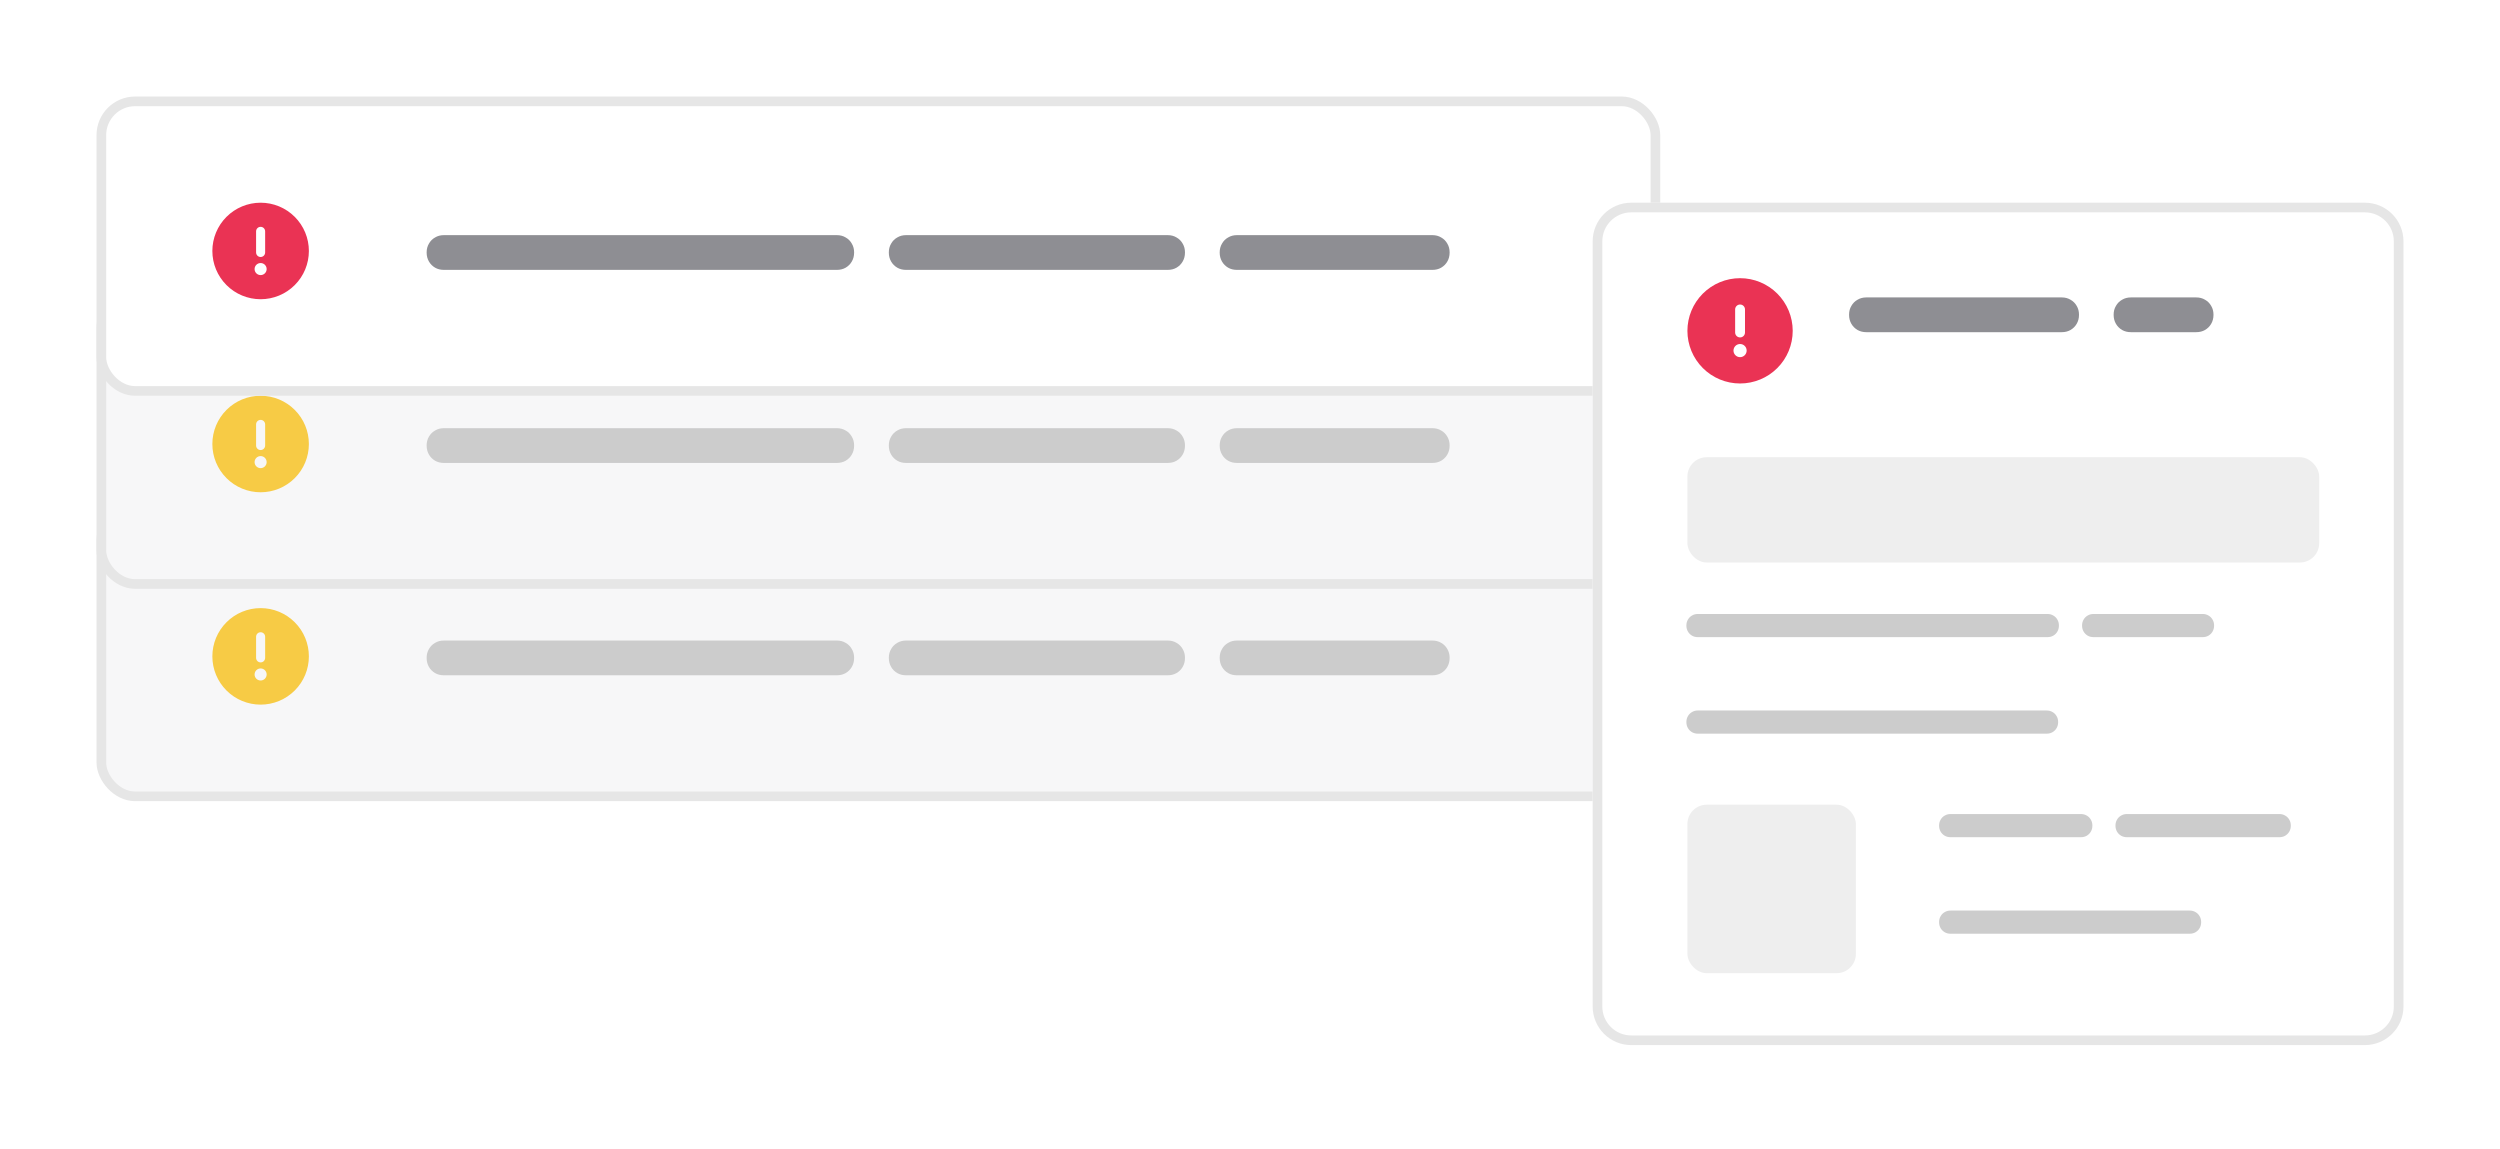 <svg width="259" height="119" viewBox="0 0 259 119" fill="none" xmlns="http://www.w3.org/2000/svg">
<rect x="10.5" y="52.5" width="161" height="30" rx="3.5" fill="#F7F7F8" stroke="#E6E6E6"/>
<g clip-path="url(#clip0_15168_4216)">
<path d="M27 73C28.326 73 29.598 72.473 30.535 71.535C31.473 70.598 32 69.326 32 68C32 66.674 31.473 65.402 30.535 64.465C29.598 63.527 28.326 63 27 63C25.674 63 24.402 63.527 23.465 64.465C22.527 65.402 22 66.674 22 68C22 69.326 22.527 70.598 23.465 71.535C24.402 72.473 25.674 73 27 73ZM27 65.5C27.26 65.5 27.469 65.709 27.469 65.969V68.156C27.469 68.416 27.26 68.625 27 68.625C26.74 68.625 26.531 68.416 26.531 68.156V65.969C26.531 65.709 26.74 65.5 27 65.5ZM26.375 69.875C26.375 69.709 26.441 69.55 26.558 69.433C26.675 69.316 26.834 69.25 27 69.25C27.166 69.25 27.325 69.316 27.442 69.433C27.559 69.55 27.625 69.709 27.625 69.875C27.625 70.041 27.559 70.2 27.442 70.317C27.325 70.434 27.166 70.5 27 70.5C26.834 70.5 26.675 70.434 26.558 70.317C26.441 70.2 26.375 70.041 26.375 69.875Z" fill="#F7CB45"/>
</g>
<path d="M44.2 68.148C44.2 67.804 44.28 67.5 44.44 67.236C44.592 66.964 44.804 66.752 45.076 66.6C45.34 66.44 45.644 66.36 45.988 66.36H52.756C53.1 66.36 53.404 66.44 53.668 66.6C53.94 66.752 54.152 66.964 54.304 67.236C54.464 67.5 54.544 67.804 54.544 68.148V68.172C54.544 68.516 54.464 68.824 54.304 69.096C54.152 69.36 53.94 69.572 53.668 69.732C53.404 69.884 53.1 69.96 52.756 69.96H45.988C45.644 69.96 45.34 69.884 45.076 69.732C44.804 69.572 44.592 69.36 44.44 69.096C44.28 68.824 44.2 68.516 44.2 68.172V68.148ZM50.938 68.148C50.938 67.804 51.018 67.5 51.178 67.236C51.33 66.964 51.542 66.752 51.814 66.6C52.078 66.44 52.382 66.36 52.726 66.36H59.494C59.838 66.36 60.142 66.44 60.406 66.6C60.678 66.752 60.89 66.964 61.042 67.236C61.202 67.5 61.282 67.804 61.282 68.148V68.172C61.282 68.516 61.202 68.824 61.042 69.096C60.89 69.36 60.678 69.572 60.406 69.732C60.142 69.884 59.838 69.96 59.494 69.96H52.726C52.382 69.96 52.078 69.884 51.814 69.732C51.542 69.572 51.33 69.36 51.178 69.096C51.018 68.824 50.938 68.516 50.938 68.172V68.148ZM57.677 68.148C57.677 67.804 57.757 67.5 57.917 67.236C58.069 66.964 58.281 66.752 58.553 66.6C58.817 66.44 59.121 66.36 59.465 66.36H66.233C66.577 66.36 66.881 66.44 67.145 66.6C67.417 66.752 67.629 66.964 67.781 67.236C67.941 67.5 68.021 67.804 68.021 68.148V68.172C68.021 68.516 67.941 68.824 67.781 69.096C67.629 69.36 67.417 69.572 67.145 69.732C66.881 69.884 66.577 69.96 66.233 69.96H59.465C59.121 69.96 58.817 69.884 58.553 69.732C58.281 69.572 58.069 69.36 57.917 69.096C57.757 68.824 57.677 68.516 57.677 68.172V68.148ZM64.415 68.148C64.415 67.804 64.495 67.5 64.655 67.236C64.807 66.964 65.019 66.752 65.291 66.6C65.555 66.44 65.859 66.36 66.203 66.36H69.659C70.003 66.36 70.307 66.44 70.571 66.6C70.843 66.752 71.055 66.964 71.207 67.236C71.367 67.5 71.447 67.804 71.447 68.148V68.172C71.447 68.516 71.367 68.824 71.207 69.096C71.055 69.36 70.843 69.572 70.571 69.732C70.307 69.884 70.003 69.96 69.659 69.96H66.203C65.859 69.96 65.555 69.884 65.291 69.732C65.019 69.572 64.807 69.36 64.655 69.096C64.495 68.824 64.415 68.516 64.415 68.172V68.148ZM67.848 68.148C67.848 67.804 67.928 67.5 68.088 67.236C68.24 66.964 68.452 66.752 68.724 66.6C68.988 66.44 69.292 66.36 69.636 66.36H73.092C73.436 66.36 73.74 66.44 74.004 66.6C74.276 66.752 74.488 66.964 74.64 67.236C74.8 67.5 74.88 67.804 74.88 68.148V68.172C74.88 68.516 74.8 68.824 74.64 69.096C74.488 69.36 74.276 69.572 74.004 69.732C73.74 69.884 73.436 69.96 73.092 69.96H69.636C69.292 69.96 68.988 69.884 68.724 69.732C68.452 69.572 68.24 69.36 68.088 69.096C67.928 68.824 67.848 68.516 67.848 68.172V68.148ZM71.282 68.148C71.282 67.804 71.362 67.5 71.522 67.236C71.674 66.964 71.886 66.752 72.158 66.6C72.422 66.44 72.726 66.36 73.07 66.36H76.526C76.87 66.36 77.174 66.44 77.438 66.6C77.71 66.752 77.922 66.964 78.074 67.236C78.234 67.5 78.314 67.804 78.314 68.148V68.172C78.314 68.516 78.234 68.824 78.074 69.096C77.922 69.36 77.71 69.572 77.438 69.732C77.174 69.884 76.87 69.96 76.526 69.96H73.07C72.726 69.96 72.422 69.884 72.158 69.732C71.886 69.572 71.674 69.36 71.522 69.096C71.362 68.824 71.282 68.516 71.282 68.172V68.148ZM74.716 68.148C74.716 67.804 74.796 67.5 74.956 67.236C75.108 66.964 75.32 66.752 75.592 66.6C75.856 66.44 76.16 66.36 76.504 66.36H83.272C83.616 66.36 83.92 66.44 84.184 66.6C84.456 66.752 84.668 66.964 84.82 67.236C84.98 67.5 85.06 67.804 85.06 68.148V68.172C85.06 68.516 84.98 68.824 84.82 69.096C84.668 69.36 84.456 69.572 84.184 69.732C83.92 69.884 83.616 69.96 83.272 69.96H76.504C76.16 69.96 75.856 69.884 75.592 69.732C75.32 69.572 75.108 69.36 74.956 69.096C74.796 68.824 74.716 68.516 74.716 68.172V68.148ZM81.454 68.148C81.454 67.804 81.534 67.5 81.694 67.236C81.846 66.964 82.058 66.752 82.33 66.6C82.594 66.44 82.898 66.36 83.242 66.36H86.698C87.042 66.36 87.346 66.44 87.61 66.6C87.882 66.752 88.094 66.964 88.246 67.236C88.406 67.5 88.486 67.804 88.486 68.148V68.172C88.486 68.516 88.406 68.824 88.246 69.096C88.094 69.36 87.882 69.572 87.61 69.732C87.346 69.884 87.042 69.96 86.698 69.96H83.242C82.898 69.96 82.594 69.884 82.33 69.732C82.058 69.572 81.846 69.36 81.694 69.096C81.534 68.824 81.454 68.516 81.454 68.172V68.148ZM92.083 68.148C92.083 67.804 92.163 67.5 92.323 67.236C92.475 66.964 92.687 66.752 92.959 66.6C93.223 66.44 93.527 66.36 93.871 66.36H100.639C100.983 66.36 101.287 66.44 101.551 66.6C101.823 66.752 102.035 66.964 102.187 67.236C102.347 67.5 102.427 67.804 102.427 68.148V68.172C102.427 68.516 102.347 68.824 102.187 69.096C102.035 69.36 101.823 69.572 101.551 69.732C101.287 69.884 100.983 69.96 100.639 69.96H93.871C93.527 69.96 93.223 69.884 92.959 69.732C92.687 69.572 92.475 69.36 92.323 69.096C92.163 68.824 92.083 68.516 92.083 68.172V68.148ZM98.821 68.148C98.821 67.804 98.901 67.5 99.061 67.236C99.213 66.964 99.425 66.752 99.697 66.6C99.961 66.44 100.265 66.36 100.609 66.36H107.377C107.721 66.36 108.025 66.44 108.289 66.6C108.561 66.752 108.773 66.964 108.925 67.236C109.085 67.5 109.165 67.804 109.165 68.148V68.172C109.165 68.516 109.085 68.824 108.925 69.096C108.773 69.36 108.561 69.572 108.289 69.732C108.025 69.884 107.721 69.96 107.377 69.96H100.609C100.265 69.96 99.961 69.884 99.697 69.732C99.425 69.572 99.213 69.36 99.061 69.096C98.901 68.824 98.821 68.516 98.821 68.172V68.148ZM105.559 68.148C105.559 67.804 105.639 67.5 105.799 67.236C105.951 66.964 106.163 66.752 106.435 66.6C106.699 66.44 107.003 66.36 107.347 66.36H114.115C114.459 66.36 114.763 66.44 115.027 66.6C115.299 66.752 115.511 66.964 115.663 67.236C115.823 67.5 115.903 67.804 115.903 68.148V68.172C115.903 68.516 115.823 68.824 115.663 69.096C115.511 69.36 115.299 69.572 115.027 69.732C114.763 69.884 114.459 69.96 114.115 69.96H107.347C107.003 69.96 106.699 69.884 106.435 69.732C106.163 69.572 105.951 69.36 105.799 69.096C105.639 68.824 105.559 68.516 105.559 68.172V68.148ZM112.298 68.148C112.298 67.804 112.378 67.5 112.538 67.236C112.69 66.964 112.902 66.752 113.174 66.6C113.438 66.44 113.742 66.36 114.086 66.36H117.542C117.886 66.36 118.19 66.44 118.454 66.6C118.726 66.752 118.938 66.964 119.09 67.236C119.25 67.5 119.33 67.804 119.33 68.148V68.172C119.33 68.516 119.25 68.824 119.09 69.096C118.938 69.36 118.726 69.572 118.454 69.732C118.19 69.884 117.886 69.96 117.542 69.96H114.086C113.742 69.96 113.438 69.884 113.174 69.732C112.902 69.572 112.69 69.36 112.538 69.096C112.378 68.824 112.298 68.516 112.298 68.172V68.148ZM115.731 68.148C115.731 67.804 115.811 67.5 115.971 67.236C116.123 66.964 116.335 66.752 116.607 66.6C116.871 66.44 117.175 66.36 117.519 66.36H120.975C121.319 66.36 121.623 66.44 121.887 66.6C122.159 66.752 122.371 66.964 122.523 67.236C122.683 67.5 122.763 67.804 122.763 68.148V68.172C122.763 68.516 122.683 68.824 122.523 69.096C122.371 69.36 122.159 69.572 121.887 69.732C121.623 69.884 121.319 69.96 120.975 69.96H117.519C117.175 69.96 116.871 69.884 116.607 69.732C116.335 69.572 116.123 69.36 115.971 69.096C115.811 68.824 115.731 68.516 115.731 68.172V68.148ZM126.36 68.148C126.36 67.804 126.44 67.5 126.6 67.236C126.752 66.964 126.964 66.752 127.236 66.6C127.5 66.44 127.804 66.36 128.148 66.36H134.916C135.26 66.36 135.564 66.44 135.828 66.6C136.1 66.752 136.312 66.964 136.464 67.236C136.624 67.5 136.704 67.804 136.704 68.148V68.172C136.704 68.516 136.624 68.824 136.464 69.096C136.312 69.36 136.1 69.572 135.828 69.732C135.564 69.884 135.26 69.96 134.916 69.96H128.148C127.804 69.96 127.5 69.884 127.236 69.732C126.964 69.572 126.752 69.36 126.6 69.096C126.44 68.824 126.36 68.516 126.36 68.172V68.148ZM133.098 68.148C133.098 67.804 133.178 67.5 133.338 67.236C133.49 66.964 133.702 66.752 133.974 66.6C134.238 66.44 134.542 66.36 134.886 66.36H141.654C141.998 66.36 142.302 66.44 142.566 66.6C142.838 66.752 143.05 66.964 143.202 67.236C143.362 67.5 143.442 67.804 143.442 68.148V68.172C143.442 68.516 143.362 68.824 143.202 69.096C143.05 69.36 142.838 69.572 142.566 69.732C142.302 69.884 141.998 69.96 141.654 69.96H134.886C134.542 69.96 134.238 69.884 133.974 69.732C133.702 69.572 133.49 69.36 133.338 69.096C133.178 68.824 133.098 68.516 133.098 68.172V68.148ZM139.837 68.148C139.837 67.804 139.917 67.5 140.077 67.236C140.229 66.964 140.441 66.752 140.713 66.6C140.977 66.44 141.281 66.36 141.625 66.36H148.393C148.737 66.36 149.041 66.44 149.305 66.6C149.577 66.752 149.789 66.964 149.941 67.236C150.101 67.5 150.181 67.804 150.181 68.148V68.172C150.181 68.516 150.101 68.824 149.941 69.096C149.789 69.36 149.577 69.572 149.305 69.732C149.041 69.884 148.737 69.96 148.393 69.96H141.625C141.281 69.96 140.977 69.884 140.713 69.732C140.441 69.572 140.229 69.36 140.077 69.096C139.917 68.824 139.837 68.516 139.837 68.172V68.148Z" fill="#CCCCCC"/>
<rect x="10.5" y="30.5" width="161" height="30" rx="3.5" fill="#F7F7F8" stroke="#E6E6E6"/>
<g clip-path="url(#clip1_15168_4216)">
<path d="M27 51C28.326 51 29.598 50.473 30.535 49.535C31.473 48.598 32 47.326 32 46C32 44.674 31.473 43.402 30.535 42.465C29.598 41.527 28.326 41 27 41C25.674 41 24.402 41.527 23.465 42.465C22.527 43.402 22 44.674 22 46C22 47.326 22.527 48.598 23.465 49.535C24.402 50.473 25.674 51 27 51ZM27 43.5C27.26 43.5 27.469 43.709 27.469 43.969V46.156C27.469 46.416 27.26 46.625 27 46.625C26.74 46.625 26.531 46.416 26.531 46.156V43.969C26.531 43.709 26.74 43.5 27 43.5ZM26.375 47.875C26.375 47.709 26.441 47.55 26.558 47.433C26.675 47.316 26.834 47.25 27 47.25C27.166 47.25 27.325 47.316 27.442 47.433C27.559 47.55 27.625 47.709 27.625 47.875C27.625 48.041 27.559 48.2 27.442 48.317C27.325 48.434 27.166 48.5 27 48.5C26.834 48.5 26.675 48.434 26.558 48.317C26.441 48.2 26.375 48.041 26.375 47.875Z" fill="#F7CB45"/>
</g>
<path d="M44.2 46.148C44.2 45.804 44.28 45.5 44.44 45.236C44.592 44.964 44.804 44.752 45.076 44.6C45.34 44.44 45.644 44.36 45.988 44.36H52.756C53.1 44.36 53.404 44.44 53.668 44.6C53.94 44.752 54.152 44.964 54.304 45.236C54.464 45.5 54.544 45.804 54.544 46.148V46.172C54.544 46.516 54.464 46.824 54.304 47.096C54.152 47.36 53.94 47.572 53.668 47.732C53.404 47.884 53.1 47.96 52.756 47.96H45.988C45.644 47.96 45.34 47.884 45.076 47.732C44.804 47.572 44.592 47.36 44.44 47.096C44.28 46.824 44.2 46.516 44.2 46.172V46.148ZM50.938 46.148C50.938 45.804 51.018 45.5 51.178 45.236C51.33 44.964 51.542 44.752 51.814 44.6C52.078 44.44 52.382 44.36 52.726 44.36H59.494C59.838 44.36 60.142 44.44 60.406 44.6C60.678 44.752 60.89 44.964 61.042 45.236C61.202 45.5 61.282 45.804 61.282 46.148V46.172C61.282 46.516 61.202 46.824 61.042 47.096C60.89 47.36 60.678 47.572 60.406 47.732C60.142 47.884 59.838 47.96 59.494 47.96H52.726C52.382 47.96 52.078 47.884 51.814 47.732C51.542 47.572 51.33 47.36 51.178 47.096C51.018 46.824 50.938 46.516 50.938 46.172V46.148ZM57.677 46.148C57.677 45.804 57.757 45.5 57.917 45.236C58.069 44.964 58.281 44.752 58.553 44.6C58.817 44.44 59.121 44.36 59.465 44.36H66.233C66.577 44.36 66.881 44.44 67.145 44.6C67.417 44.752 67.629 44.964 67.781 45.236C67.941 45.5 68.021 45.804 68.021 46.148V46.172C68.021 46.516 67.941 46.824 67.781 47.096C67.629 47.36 67.417 47.572 67.145 47.732C66.881 47.884 66.577 47.96 66.233 47.96H59.465C59.121 47.96 58.817 47.884 58.553 47.732C58.281 47.572 58.069 47.36 57.917 47.096C57.757 46.824 57.677 46.516 57.677 46.172V46.148ZM64.415 46.148C64.415 45.804 64.495 45.5 64.655 45.236C64.807 44.964 65.019 44.752 65.291 44.6C65.555 44.44 65.859 44.36 66.203 44.36H69.659C70.003 44.36 70.307 44.44 70.571 44.6C70.843 44.752 71.055 44.964 71.207 45.236C71.367 45.5 71.447 45.804 71.447 46.148V46.172C71.447 46.516 71.367 46.824 71.207 47.096C71.055 47.36 70.843 47.572 70.571 47.732C70.307 47.884 70.003 47.96 69.659 47.96H66.203C65.859 47.96 65.555 47.884 65.291 47.732C65.019 47.572 64.807 47.36 64.655 47.096C64.495 46.824 64.415 46.516 64.415 46.172V46.148ZM67.848 46.148C67.848 45.804 67.928 45.5 68.088 45.236C68.24 44.964 68.452 44.752 68.724 44.6C68.988 44.44 69.292 44.36 69.636 44.36H73.092C73.436 44.36 73.74 44.44 74.004 44.6C74.276 44.752 74.488 44.964 74.64 45.236C74.8 45.5 74.88 45.804 74.88 46.148V46.172C74.88 46.516 74.8 46.824 74.64 47.096C74.488 47.36 74.276 47.572 74.004 47.732C73.74 47.884 73.436 47.96 73.092 47.96H69.636C69.292 47.96 68.988 47.884 68.724 47.732C68.452 47.572 68.24 47.36 68.088 47.096C67.928 46.824 67.848 46.516 67.848 46.172V46.148ZM71.282 46.148C71.282 45.804 71.362 45.5 71.522 45.236C71.674 44.964 71.886 44.752 72.158 44.6C72.422 44.44 72.726 44.36 73.07 44.36H76.526C76.87 44.36 77.174 44.44 77.438 44.6C77.71 44.752 77.922 44.964 78.074 45.236C78.234 45.5 78.314 45.804 78.314 46.148V46.172C78.314 46.516 78.234 46.824 78.074 47.096C77.922 47.36 77.71 47.572 77.438 47.732C77.174 47.884 76.87 47.96 76.526 47.96H73.07C72.726 47.96 72.422 47.884 72.158 47.732C71.886 47.572 71.674 47.36 71.522 47.096C71.362 46.824 71.282 46.516 71.282 46.172V46.148ZM74.716 46.148C74.716 45.804 74.796 45.5 74.956 45.236C75.108 44.964 75.32 44.752 75.592 44.6C75.856 44.44 76.16 44.36 76.504 44.36H83.272C83.616 44.36 83.92 44.44 84.184 44.6C84.456 44.752 84.668 44.964 84.82 45.236C84.98 45.5 85.06 45.804 85.06 46.148V46.172C85.06 46.516 84.98 46.824 84.82 47.096C84.668 47.36 84.456 47.572 84.184 47.732C83.92 47.884 83.616 47.96 83.272 47.96H76.504C76.16 47.96 75.856 47.884 75.592 47.732C75.32 47.572 75.108 47.36 74.956 47.096C74.796 46.824 74.716 46.516 74.716 46.172V46.148ZM81.454 46.148C81.454 45.804 81.534 45.5 81.694 45.236C81.846 44.964 82.058 44.752 82.33 44.6C82.594 44.44 82.898 44.36 83.242 44.36H86.698C87.042 44.36 87.346 44.44 87.61 44.6C87.882 44.752 88.094 44.964 88.246 45.236C88.406 45.5 88.486 45.804 88.486 46.148V46.172C88.486 46.516 88.406 46.824 88.246 47.096C88.094 47.36 87.882 47.572 87.61 47.732C87.346 47.884 87.042 47.96 86.698 47.96H83.242C82.898 47.96 82.594 47.884 82.33 47.732C82.058 47.572 81.846 47.36 81.694 47.096C81.534 46.824 81.454 46.516 81.454 46.172V46.148ZM92.083 46.148C92.083 45.804 92.163 45.5 92.323 45.236C92.475 44.964 92.687 44.752 92.959 44.6C93.223 44.44 93.527 44.36 93.871 44.36H100.639C100.983 44.36 101.287 44.44 101.551 44.6C101.823 44.752 102.035 44.964 102.187 45.236C102.347 45.5 102.427 45.804 102.427 46.148V46.172C102.427 46.516 102.347 46.824 102.187 47.096C102.035 47.36 101.823 47.572 101.551 47.732C101.287 47.884 100.983 47.96 100.639 47.96H93.871C93.527 47.96 93.223 47.884 92.959 47.732C92.687 47.572 92.475 47.36 92.323 47.096C92.163 46.824 92.083 46.516 92.083 46.172V46.148ZM98.821 46.148C98.821 45.804 98.901 45.5 99.061 45.236C99.213 44.964 99.425 44.752 99.697 44.6C99.961 44.44 100.265 44.36 100.609 44.36H107.377C107.721 44.36 108.025 44.44 108.289 44.6C108.561 44.752 108.773 44.964 108.925 45.236C109.085 45.5 109.165 45.804 109.165 46.148V46.172C109.165 46.516 109.085 46.824 108.925 47.096C108.773 47.36 108.561 47.572 108.289 47.732C108.025 47.884 107.721 47.96 107.377 47.96H100.609C100.265 47.96 99.961 47.884 99.697 47.732C99.425 47.572 99.213 47.36 99.061 47.096C98.901 46.824 98.821 46.516 98.821 46.172V46.148ZM105.559 46.148C105.559 45.804 105.639 45.5 105.799 45.236C105.951 44.964 106.163 44.752 106.435 44.6C106.699 44.44 107.003 44.36 107.347 44.36H114.115C114.459 44.36 114.763 44.44 115.027 44.6C115.299 44.752 115.511 44.964 115.663 45.236C115.823 45.5 115.903 45.804 115.903 46.148V46.172C115.903 46.516 115.823 46.824 115.663 47.096C115.511 47.36 115.299 47.572 115.027 47.732C114.763 47.884 114.459 47.96 114.115 47.96H107.347C107.003 47.96 106.699 47.884 106.435 47.732C106.163 47.572 105.951 47.36 105.799 47.096C105.639 46.824 105.559 46.516 105.559 46.172V46.148ZM112.298 46.148C112.298 45.804 112.378 45.5 112.538 45.236C112.69 44.964 112.902 44.752 113.174 44.6C113.438 44.44 113.742 44.36 114.086 44.36H117.542C117.886 44.36 118.19 44.44 118.454 44.6C118.726 44.752 118.938 44.964 119.09 45.236C119.25 45.5 119.33 45.804 119.33 46.148V46.172C119.33 46.516 119.25 46.824 119.09 47.096C118.938 47.36 118.726 47.572 118.454 47.732C118.19 47.884 117.886 47.96 117.542 47.96H114.086C113.742 47.96 113.438 47.884 113.174 47.732C112.902 47.572 112.69 47.36 112.538 47.096C112.378 46.824 112.298 46.516 112.298 46.172V46.148ZM115.731 46.148C115.731 45.804 115.811 45.5 115.971 45.236C116.123 44.964 116.335 44.752 116.607 44.6C116.871 44.44 117.175 44.36 117.519 44.36H120.975C121.319 44.36 121.623 44.44 121.887 44.6C122.159 44.752 122.371 44.964 122.523 45.236C122.683 45.5 122.763 45.804 122.763 46.148V46.172C122.763 46.516 122.683 46.824 122.523 47.096C122.371 47.36 122.159 47.572 121.887 47.732C121.623 47.884 121.319 47.96 120.975 47.96H117.519C117.175 47.96 116.871 47.884 116.607 47.732C116.335 47.572 116.123 47.36 115.971 47.096C115.811 46.824 115.731 46.516 115.731 46.172V46.148ZM126.36 46.148C126.36 45.804 126.44 45.5 126.6 45.236C126.752 44.964 126.964 44.752 127.236 44.6C127.5 44.44 127.804 44.36 128.148 44.36H134.916C135.26 44.36 135.564 44.44 135.828 44.6C136.1 44.752 136.312 44.964 136.464 45.236C136.624 45.5 136.704 45.804 136.704 46.148V46.172C136.704 46.516 136.624 46.824 136.464 47.096C136.312 47.36 136.1 47.572 135.828 47.732C135.564 47.884 135.26 47.96 134.916 47.96H128.148C127.804 47.96 127.5 47.884 127.236 47.732C126.964 47.572 126.752 47.36 126.6 47.096C126.44 46.824 126.36 46.516 126.36 46.172V46.148ZM133.098 46.148C133.098 45.804 133.178 45.5 133.338 45.236C133.49 44.964 133.702 44.752 133.974 44.6C134.238 44.44 134.542 44.36 134.886 44.36H141.654C141.998 44.36 142.302 44.44 142.566 44.6C142.838 44.752 143.05 44.964 143.202 45.236C143.362 45.5 143.442 45.804 143.442 46.148V46.172C143.442 46.516 143.362 46.824 143.202 47.096C143.05 47.36 142.838 47.572 142.566 47.732C142.302 47.884 141.998 47.96 141.654 47.96H134.886C134.542 47.96 134.238 47.884 133.974 47.732C133.702 47.572 133.49 47.36 133.338 47.096C133.178 46.824 133.098 46.516 133.098 46.172V46.148ZM139.837 46.148C139.837 45.804 139.917 45.5 140.077 45.236C140.229 44.964 140.441 44.752 140.713 44.6C140.977 44.44 141.281 44.36 141.625 44.36H148.393C148.737 44.36 149.041 44.44 149.305 44.6C149.577 44.752 149.789 44.964 149.941 45.236C150.101 45.5 150.181 45.804 150.181 46.148V46.172C150.181 46.516 150.101 46.824 149.941 47.096C149.789 47.36 149.577 47.572 149.305 47.732C149.041 47.884 148.737 47.96 148.393 47.96H141.625C141.281 47.96 140.977 47.884 140.713 47.732C140.441 47.572 140.229 47.36 140.077 47.096C139.917 46.824 139.837 46.516 139.837 46.172V46.148Z" fill="#CCCCCC"/>
<g filter="url(#filter0_d_15168_4216)">
<rect x="10.5" y="8.5" width="161" height="30" rx="3.5" fill="white" stroke="#E6E6E6"/>
<g clip-path="url(#clip2_15168_4216)">
<path d="M27 29C28.326 29 29.598 28.473 30.535 27.535C31.473 26.598 32 25.326 32 24C32 22.674 31.473 21.402 30.535 20.465C29.598 19.527 28.326 19 27 19C25.674 19 24.402 19.527 23.465 20.465C22.527 21.402 22 22.674 22 24C22 25.326 22.527 26.598 23.465 27.535C24.402 28.473 25.674 29 27 29ZM27 21.5C27.26 21.5 27.469 21.709 27.469 21.969V24.156C27.469 24.416 27.26 24.625 27 24.625C26.74 24.625 26.531 24.416 26.531 24.156V21.969C26.531 21.709 26.74 21.5 27 21.5ZM26.375 25.875C26.375 25.709 26.441 25.55 26.558 25.433C26.675 25.316 26.834 25.25 27 25.25C27.166 25.25 27.325 25.316 27.442 25.433C27.559 25.55 27.625 25.709 27.625 25.875C27.625 26.041 27.559 26.2 27.442 26.317C27.325 26.434 27.166 26.5 27 26.5C26.834 26.5 26.675 26.434 26.558 26.317C26.441 26.2 26.375 26.041 26.375 25.875Z" fill="#EA3354"/>
</g>
<path d="M44.2 24.148C44.2 23.804 44.28 23.5 44.44 23.236C44.592 22.964 44.804 22.752 45.076 22.6C45.34 22.44 45.644 22.36 45.988 22.36H52.756C53.1 22.36 53.404 22.44 53.668 22.6C53.94 22.752 54.152 22.964 54.304 23.236C54.464 23.5 54.544 23.804 54.544 24.148V24.172C54.544 24.516 54.464 24.824 54.304 25.096C54.152 25.36 53.94 25.572 53.668 25.732C53.404 25.884 53.1 25.96 52.756 25.96H45.988C45.644 25.96 45.34 25.884 45.076 25.732C44.804 25.572 44.592 25.36 44.44 25.096C44.28 24.824 44.2 24.516 44.2 24.172V24.148ZM50.938 24.148C50.938 23.804 51.018 23.5 51.178 23.236C51.33 22.964 51.542 22.752 51.814 22.6C52.078 22.44 52.382 22.36 52.726 22.36H59.494C59.838 22.36 60.142 22.44 60.406 22.6C60.678 22.752 60.89 22.964 61.042 23.236C61.202 23.5 61.282 23.804 61.282 24.148V24.172C61.282 24.516 61.202 24.824 61.042 25.096C60.89 25.36 60.678 25.572 60.406 25.732C60.142 25.884 59.838 25.96 59.494 25.96H52.726C52.382 25.96 52.078 25.884 51.814 25.732C51.542 25.572 51.33 25.36 51.178 25.096C51.018 24.824 50.938 24.516 50.938 24.172V24.148ZM57.677 24.148C57.677 23.804 57.757 23.5 57.917 23.236C58.069 22.964 58.281 22.752 58.553 22.6C58.817 22.44 59.121 22.36 59.465 22.36H66.233C66.577 22.36 66.881 22.44 67.145 22.6C67.417 22.752 67.629 22.964 67.781 23.236C67.941 23.5 68.021 23.804 68.021 24.148V24.172C68.021 24.516 67.941 24.824 67.781 25.096C67.629 25.36 67.417 25.572 67.145 25.732C66.881 25.884 66.577 25.96 66.233 25.96H59.465C59.121 25.96 58.817 25.884 58.553 25.732C58.281 25.572 58.069 25.36 57.917 25.096C57.757 24.824 57.677 24.516 57.677 24.172V24.148ZM64.415 24.148C64.415 23.804 64.495 23.5 64.655 23.236C64.807 22.964 65.019 22.752 65.291 22.6C65.555 22.44 65.859 22.36 66.203 22.36H69.659C70.003 22.36 70.307 22.44 70.571 22.6C70.843 22.752 71.055 22.964 71.207 23.236C71.367 23.5 71.447 23.804 71.447 24.148V24.172C71.447 24.516 71.367 24.824 71.207 25.096C71.055 25.36 70.843 25.572 70.571 25.732C70.307 25.884 70.003 25.96 69.659 25.96H66.203C65.859 25.96 65.555 25.884 65.291 25.732C65.019 25.572 64.807 25.36 64.655 25.096C64.495 24.824 64.415 24.516 64.415 24.172V24.148ZM67.848 24.148C67.848 23.804 67.928 23.5 68.088 23.236C68.24 22.964 68.452 22.752 68.724 22.6C68.988 22.44 69.292 22.36 69.636 22.36H73.092C73.436 22.36 73.74 22.44 74.004 22.6C74.276 22.752 74.488 22.964 74.64 23.236C74.8 23.5 74.88 23.804 74.88 24.148V24.172C74.88 24.516 74.8 24.824 74.64 25.096C74.488 25.36 74.276 25.572 74.004 25.732C73.74 25.884 73.436 25.96 73.092 25.96H69.636C69.292 25.96 68.988 25.884 68.724 25.732C68.452 25.572 68.24 25.36 68.088 25.096C67.928 24.824 67.848 24.516 67.848 24.172V24.148ZM71.282 24.148C71.282 23.804 71.362 23.5 71.522 23.236C71.674 22.964 71.886 22.752 72.158 22.6C72.422 22.44 72.726 22.36 73.07 22.36H76.526C76.87 22.36 77.174 22.44 77.438 22.6C77.71 22.752 77.922 22.964 78.074 23.236C78.234 23.5 78.314 23.804 78.314 24.148V24.172C78.314 24.516 78.234 24.824 78.074 25.096C77.922 25.36 77.71 25.572 77.438 25.732C77.174 25.884 76.87 25.96 76.526 25.96H73.07C72.726 25.96 72.422 25.884 72.158 25.732C71.886 25.572 71.674 25.36 71.522 25.096C71.362 24.824 71.282 24.516 71.282 24.172V24.148ZM74.716 24.148C74.716 23.804 74.796 23.5 74.956 23.236C75.108 22.964 75.32 22.752 75.592 22.6C75.856 22.44 76.16 22.36 76.504 22.36H83.272C83.616 22.36 83.92 22.44 84.184 22.6C84.456 22.752 84.668 22.964 84.82 23.236C84.98 23.5 85.06 23.804 85.06 24.148V24.172C85.06 24.516 84.98 24.824 84.82 25.096C84.668 25.36 84.456 25.572 84.184 25.732C83.92 25.884 83.616 25.96 83.272 25.96H76.504C76.16 25.96 75.856 25.884 75.592 25.732C75.32 25.572 75.108 25.36 74.956 25.096C74.796 24.824 74.716 24.516 74.716 24.172V24.148ZM81.454 24.148C81.454 23.804 81.534 23.5 81.694 23.236C81.846 22.964 82.058 22.752 82.33 22.6C82.594 22.44 82.898 22.36 83.242 22.36H86.698C87.042 22.36 87.346 22.44 87.61 22.6C87.882 22.752 88.094 22.964 88.246 23.236C88.406 23.5 88.486 23.804 88.486 24.148V24.172C88.486 24.516 88.406 24.824 88.246 25.096C88.094 25.36 87.882 25.572 87.61 25.732C87.346 25.884 87.042 25.96 86.698 25.96H83.242C82.898 25.96 82.594 25.884 82.33 25.732C82.058 25.572 81.846 25.36 81.694 25.096C81.534 24.824 81.454 24.516 81.454 24.172V24.148ZM92.083 24.148C92.083 23.804 92.163 23.5 92.323 23.236C92.475 22.964 92.687 22.752 92.959 22.6C93.223 22.44 93.527 22.36 93.871 22.36H100.639C100.983 22.36 101.287 22.44 101.551 22.6C101.823 22.752 102.035 22.964 102.187 23.236C102.347 23.5 102.427 23.804 102.427 24.148V24.172C102.427 24.516 102.347 24.824 102.187 25.096C102.035 25.36 101.823 25.572 101.551 25.732C101.287 25.884 100.983 25.96 100.639 25.96H93.871C93.527 25.96 93.223 25.884 92.959 25.732C92.687 25.572 92.475 25.36 92.323 25.096C92.163 24.824 92.083 24.516 92.083 24.172V24.148ZM98.821 24.148C98.821 23.804 98.901 23.5 99.061 23.236C99.213 22.964 99.425 22.752 99.697 22.6C99.961 22.44 100.265 22.36 100.609 22.36H107.377C107.721 22.36 108.025 22.44 108.289 22.6C108.561 22.752 108.773 22.964 108.925 23.236C109.085 23.5 109.165 23.804 109.165 24.148V24.172C109.165 24.516 109.085 24.824 108.925 25.096C108.773 25.36 108.561 25.572 108.289 25.732C108.025 25.884 107.721 25.96 107.377 25.96H100.609C100.265 25.96 99.961 25.884 99.697 25.732C99.425 25.572 99.213 25.36 99.061 25.096C98.901 24.824 98.821 24.516 98.821 24.172V24.148ZM105.559 24.148C105.559 23.804 105.639 23.5 105.799 23.236C105.951 22.964 106.163 22.752 106.435 22.6C106.699 22.44 107.003 22.36 107.347 22.36H114.115C114.459 22.36 114.763 22.44 115.027 22.6C115.299 22.752 115.511 22.964 115.663 23.236C115.823 23.5 115.903 23.804 115.903 24.148V24.172C115.903 24.516 115.823 24.824 115.663 25.096C115.511 25.36 115.299 25.572 115.027 25.732C114.763 25.884 114.459 25.96 114.115 25.96H107.347C107.003 25.96 106.699 25.884 106.435 25.732C106.163 25.572 105.951 25.36 105.799 25.096C105.639 24.824 105.559 24.516 105.559 24.172V24.148ZM112.298 24.148C112.298 23.804 112.378 23.5 112.538 23.236C112.69 22.964 112.902 22.752 113.174 22.6C113.438 22.44 113.742 22.36 114.086 22.36H117.542C117.886 22.36 118.19 22.44 118.454 22.6C118.726 22.752 118.938 22.964 119.09 23.236C119.25 23.5 119.33 23.804 119.33 24.148V24.172C119.33 24.516 119.25 24.824 119.09 25.096C118.938 25.36 118.726 25.572 118.454 25.732C118.19 25.884 117.886 25.96 117.542 25.96H114.086C113.742 25.96 113.438 25.884 113.174 25.732C112.902 25.572 112.69 25.36 112.538 25.096C112.378 24.824 112.298 24.516 112.298 24.172V24.148ZM115.731 24.148C115.731 23.804 115.811 23.5 115.971 23.236C116.123 22.964 116.335 22.752 116.607 22.6C116.871 22.44 117.175 22.36 117.519 22.36H120.975C121.319 22.36 121.623 22.44 121.887 22.6C122.159 22.752 122.371 22.964 122.523 23.236C122.683 23.5 122.763 23.804 122.763 24.148V24.172C122.763 24.516 122.683 24.824 122.523 25.096C122.371 25.36 122.159 25.572 121.887 25.732C121.623 25.884 121.319 25.96 120.975 25.96H117.519C117.175 25.96 116.871 25.884 116.607 25.732C116.335 25.572 116.123 25.36 115.971 25.096C115.811 24.824 115.731 24.516 115.731 24.172V24.148ZM126.36 24.148C126.36 23.804 126.44 23.5 126.6 23.236C126.752 22.964 126.964 22.752 127.236 22.6C127.5 22.44 127.804 22.36 128.148 22.36H134.916C135.26 22.36 135.564 22.44 135.828 22.6C136.1 22.752 136.312 22.964 136.464 23.236C136.624 23.5 136.704 23.804 136.704 24.148V24.172C136.704 24.516 136.624 24.824 136.464 25.096C136.312 25.36 136.1 25.572 135.828 25.732C135.564 25.884 135.26 25.96 134.916 25.96H128.148C127.804 25.96 127.5 25.884 127.236 25.732C126.964 25.572 126.752 25.36 126.6 25.096C126.44 24.824 126.36 24.516 126.36 24.172V24.148ZM133.098 24.148C133.098 23.804 133.178 23.5 133.338 23.236C133.49 22.964 133.702 22.752 133.974 22.6C134.238 22.44 134.542 22.36 134.886 22.36H141.654C141.998 22.36 142.302 22.44 142.566 22.6C142.838 22.752 143.05 22.964 143.202 23.236C143.362 23.5 143.442 23.804 143.442 24.148V24.172C143.442 24.516 143.362 24.824 143.202 25.096C143.05 25.36 142.838 25.572 142.566 25.732C142.302 25.884 141.998 25.96 141.654 25.96H134.886C134.542 25.96 134.238 25.884 133.974 25.732C133.702 25.572 133.49 25.36 133.338 25.096C133.178 24.824 133.098 24.516 133.098 24.172V24.148ZM139.837 24.148C139.837 23.804 139.917 23.5 140.077 23.236C140.229 22.964 140.441 22.752 140.713 22.6C140.977 22.44 141.281 22.36 141.625 22.36H148.393C148.737 22.36 149.041 22.44 149.305 22.6C149.577 22.752 149.789 22.964 149.941 23.236C150.101 23.5 150.181 23.804 150.181 24.148V24.172C150.181 24.516 150.101 24.824 149.941 25.096C149.789 25.36 149.577 25.572 149.305 25.732C149.041 25.884 148.737 25.96 148.393 25.96H141.625C141.281 25.96 140.977 25.884 140.713 25.732C140.441 25.572 140.229 25.36 140.077 25.096C139.917 24.824 139.837 24.516 139.837 24.172V24.148Z" fill="#8E8E93"/>
</g>
<g filter="url(#filter1_d_15168_4216)">
<path d="M165 23C165 20.791 166.791 19 169 19H245C247.209 19 249 20.791 249 23V102.273C249 104.482 247.209 106.273 245 106.273H169C166.791 106.273 165 104.482 165 102.273V23Z" fill="white"/>
<path d="M169 19.5H245C246.933 19.5 248.5 21.067 248.5 23V102.272C248.5 104.205 246.933 105.772 245 105.772H169C167.067 105.772 165.5 104.205 165.5 102.272V23C165.5 21.067 167.067 19.5 169 19.5Z" stroke="#E6E6E6"/>
</g>
<path d="M191.563 32.601C191.563 32.257 191.643 31.953 191.803 31.689C191.955 31.417 192.167 31.205 192.439 31.053C192.703 30.893 193.007 30.813 193.351 30.813H200.119C200.463 30.813 200.767 30.893 201.031 31.053C201.303 31.205 201.515 31.417 201.667 31.689C201.827 31.953 201.907 32.257 201.907 32.601V32.625C201.907 32.969 201.827 33.277 201.667 33.549C201.515 33.813 201.303 34.025 201.031 34.185C200.767 34.337 200.463 34.413 200.119 34.413H193.351C193.007 34.413 192.703 34.337 192.439 34.185C192.167 34.025 191.955 33.813 191.803 33.549C191.643 33.277 191.563 32.969 191.563 32.625V32.601ZM198.302 32.601C198.302 32.257 198.382 31.953 198.542 31.689C198.694 31.417 198.906 31.205 199.178 31.053C199.442 30.893 199.746 30.813 200.09 30.813H206.858C207.202 30.813 207.506 30.893 207.77 31.053C208.042 31.205 208.254 31.417 208.406 31.689C208.566 31.953 208.646 32.257 208.646 32.601V32.625C208.646 32.969 208.566 33.277 208.406 33.549C208.254 33.813 208.042 34.025 207.77 34.185C207.506 34.337 207.202 34.413 206.858 34.413H200.09C199.746 34.413 199.442 34.337 199.178 34.185C198.906 34.025 198.694 33.813 198.542 33.549C198.382 33.277 198.302 32.969 198.302 32.625V32.601ZM205.04 32.601C205.04 32.257 205.12 31.953 205.28 31.689C205.432 31.417 205.644 31.205 205.916 31.053C206.18 30.893 206.484 30.813 206.828 30.813H213.596C213.94 30.813 214.244 30.893 214.508 31.053C214.78 31.205 214.992 31.417 215.144 31.689C215.304 31.953 215.384 32.257 215.384 32.601V32.625C215.384 32.969 215.304 33.277 215.144 33.549C214.992 33.813 214.78 34.025 214.508 34.185C214.244 34.337 213.94 34.413 213.596 34.413H206.828C206.484 34.413 206.18 34.337 205.916 34.185C205.644 34.025 205.432 33.813 205.28 33.549C205.12 33.277 205.04 32.969 205.04 32.625V32.601ZM218.973 32.601C218.973 32.257 219.053 31.953 219.213 31.689C219.365 31.417 219.577 31.205 219.849 31.053C220.113 30.893 220.417 30.813 220.761 30.813H227.529C227.873 30.813 228.177 30.893 228.441 31.053C228.713 31.205 228.925 31.417 229.077 31.689C229.237 31.953 229.317 32.257 229.317 32.601V32.625C229.317 32.969 229.237 33.277 229.077 33.549C228.925 33.813 228.713 34.025 228.441 34.185C228.177 34.337 227.873 34.413 227.529 34.413H220.761C220.417 34.413 220.113 34.337 219.849 34.185C219.577 34.025 219.365 33.813 219.213 33.549C219.053 33.277 218.973 32.969 218.973 32.625V32.601Z" fill="#8E8E93"/>
<path d="M174.71 64.799C174.71 64.57 174.763 64.367 174.87 64.191C174.971 64.01 175.113 63.868 175.294 63.767C175.47 63.66 175.673 63.607 175.902 63.607H180.414C180.643 63.607 180.846 63.66 181.022 63.767C181.203 63.868 181.345 64.01 181.446 64.191C181.553 64.367 181.606 64.57 181.606 64.799V64.815C181.606 65.044 181.553 65.25 181.446 65.431C181.345 65.607 181.203 65.749 181.022 65.855C180.846 65.957 180.643 66.007 180.414 66.007H175.902C175.673 66.007 175.47 65.957 175.294 65.855C175.113 65.749 174.971 65.607 174.87 65.431C174.763 65.25 174.71 65.044 174.71 64.815V64.799ZM179.202 64.799C179.202 64.57 179.256 64.367 179.362 64.191C179.464 64.01 179.605 63.868 179.786 63.767C179.962 63.66 180.165 63.607 180.394 63.607H182.698C182.928 63.607 183.13 63.66 183.306 63.767C183.488 63.868 183.629 64.01 183.73 64.191C183.837 64.367 183.89 64.57 183.89 64.799V64.815C183.89 65.044 183.837 65.25 183.73 65.431C183.629 65.607 183.488 65.749 183.306 65.855C183.13 65.957 182.928 66.007 182.698 66.007H180.394C180.165 66.007 179.962 65.957 179.786 65.855C179.605 65.749 179.464 65.607 179.362 65.431C179.256 65.25 179.202 65.044 179.202 64.815V64.799ZM181.491 64.799C181.491 64.57 181.545 64.367 181.651 64.191C181.753 64.01 181.894 63.868 182.075 63.767C182.251 63.66 182.454 63.607 182.683 63.607H187.195C187.425 63.607 187.627 63.66 187.803 63.767C187.985 63.868 188.126 64.01 188.227 64.191C188.334 64.367 188.387 64.57 188.387 64.799V64.815C188.387 65.044 188.334 65.25 188.227 65.431C188.126 65.607 187.985 65.749 187.803 65.855C187.627 65.957 187.425 66.007 187.195 66.007H182.683C182.454 66.007 182.251 65.957 182.075 65.855C181.894 65.749 181.753 65.607 181.651 65.431C181.545 65.25 181.491 65.044 181.491 64.815V64.799ZM185.984 64.799C185.984 64.57 186.037 64.367 186.144 64.191C186.245 64.01 186.386 63.868 186.568 63.767C186.744 63.66 186.946 63.607 187.176 63.607H189.48C189.709 63.607 189.912 63.66 190.088 63.767C190.269 63.868 190.41 64.01 190.512 64.191C190.618 64.367 190.672 64.57 190.672 64.799V64.815C190.672 65.044 190.618 65.25 190.512 65.431C190.41 65.607 190.269 65.749 190.088 65.855C189.912 65.957 189.709 66.007 189.48 66.007H187.176C186.946 66.007 186.744 65.957 186.568 65.855C186.386 65.749 186.245 65.607 186.144 65.431C186.037 65.25 185.984 65.044 185.984 64.815V64.799ZM188.273 64.799C188.273 64.57 188.326 64.367 188.433 64.191C188.534 64.01 188.675 63.868 188.857 63.767C189.033 63.66 189.235 63.607 189.465 63.607H193.977C194.206 63.607 194.409 63.66 194.585 63.767C194.766 63.868 194.907 64.01 195.009 64.191C195.115 64.367 195.169 64.57 195.169 64.799V64.815C195.169 65.044 195.115 65.25 195.009 65.431C194.907 65.607 194.766 65.749 194.585 65.855C194.409 65.957 194.206 66.007 193.977 66.007H189.465C189.235 66.007 189.033 65.957 188.857 65.855C188.675 65.749 188.534 65.607 188.433 65.431C188.326 65.25 188.273 65.044 188.273 64.815V64.799ZM192.765 64.799C192.765 64.57 192.818 64.367 192.925 64.191C193.026 64.01 193.168 63.868 193.349 63.767C193.525 63.66 193.728 63.607 193.957 63.607H196.261C196.49 63.607 196.693 63.66 196.869 63.767C197.05 63.868 197.192 64.01 197.293 64.191C197.4 64.367 197.453 64.57 197.453 64.799V64.815C197.453 65.044 197.4 65.25 197.293 65.431C197.192 65.607 197.05 65.749 196.869 65.855C196.693 65.957 196.49 66.007 196.261 66.007H193.957C193.728 66.007 193.525 65.957 193.349 65.855C193.168 65.749 193.026 65.607 192.925 65.431C192.818 65.25 192.765 65.044 192.765 64.815V64.799ZM195.054 64.799C195.054 64.57 195.107 64.367 195.214 64.191C195.315 64.01 195.457 63.868 195.638 63.767C195.814 63.66 196.017 63.607 196.246 63.607H198.55C198.779 63.607 198.982 63.66 199.158 63.767C199.339 63.868 199.481 64.01 199.582 64.191C199.689 64.367 199.742 64.57 199.742 64.799V64.815C199.742 65.044 199.689 65.25 199.582 65.431C199.481 65.607 199.339 65.749 199.158 65.855C198.982 65.957 198.779 66.007 198.55 66.007H196.246C196.017 66.007 195.814 65.957 195.638 65.855C195.457 65.749 195.315 65.607 195.214 65.431C195.107 65.25 195.054 65.044 195.054 64.815V64.799ZM197.343 64.799C197.343 64.57 197.396 64.367 197.503 64.191C197.604 64.01 197.746 63.868 197.927 63.767C198.103 63.66 198.306 63.607 198.535 63.607H203.047C203.276 63.607 203.479 63.66 203.655 63.767C203.836 63.868 203.978 64.01 204.079 64.191C204.186 64.367 204.239 64.57 204.239 64.799V64.815C204.239 65.044 204.186 65.25 204.079 65.431C203.978 65.607 203.836 65.749 203.655 65.855C203.479 65.957 203.276 66.007 203.047 66.007H198.535C198.306 66.007 198.103 65.957 197.927 65.855C197.746 65.749 197.604 65.607 197.503 65.431C197.396 65.25 197.343 65.044 197.343 64.815V64.799ZM201.835 64.799C201.835 64.57 201.888 64.367 201.995 64.191C202.096 64.01 202.238 63.868 202.419 63.767C202.595 63.66 202.798 63.607 203.027 63.607H207.539C207.768 63.607 207.971 63.66 208.147 63.767C208.328 63.868 208.47 64.01 208.571 64.191C208.678 64.367 208.731 64.57 208.731 64.799V64.815C208.731 65.044 208.678 65.25 208.571 65.431C208.47 65.607 208.328 65.749 208.147 65.855C207.971 65.957 207.768 66.007 207.539 66.007H203.027C202.798 66.007 202.595 65.957 202.419 65.855C202.238 65.749 202.096 65.607 201.995 65.431C201.888 65.25 201.835 65.044 201.835 64.815V64.799ZM206.327 64.799C206.327 64.57 206.381 64.367 206.487 64.191C206.589 64.01 206.73 63.868 206.911 63.767C207.087 63.66 207.29 63.607 207.519 63.607H209.823C210.053 63.607 210.255 63.66 210.431 63.767C210.613 63.868 210.754 64.01 210.855 64.191C210.962 64.367 211.015 64.57 211.015 64.799V64.815C211.015 65.044 210.962 65.25 210.855 65.431C210.754 65.607 210.613 65.749 210.431 65.855C210.255 65.957 210.053 66.007 209.823 66.007H207.519C207.29 66.007 207.087 65.957 206.911 65.855C206.73 65.749 206.589 65.607 206.487 65.431C206.381 65.25 206.327 65.044 206.327 64.815V64.799ZM208.616 64.799C208.616 64.57 208.67 64.367 208.776 64.191C208.878 64.01 209.019 63.868 209.2 63.767C209.376 63.66 209.579 63.607 209.808 63.607H212.112C212.342 63.607 212.544 63.66 212.72 63.767C212.902 63.868 213.043 64.01 213.144 64.191C213.251 64.367 213.304 64.57 213.304 64.799V64.815C213.304 65.044 213.251 65.25 213.144 65.431C213.043 65.607 212.902 65.749 212.72 65.855C212.544 65.957 212.342 66.007 212.112 66.007H209.808C209.579 66.007 209.376 65.957 209.2 65.855C209.019 65.749 208.878 65.607 208.776 65.431C208.67 65.25 208.616 65.044 208.616 64.815V64.799ZM215.702 64.799C215.702 64.57 215.756 64.367 215.862 64.191C215.964 64.01 216.105 63.868 216.286 63.767C216.462 63.66 216.665 63.607 216.894 63.607H219.198C219.428 63.607 219.63 63.66 219.806 63.767C219.988 63.868 220.129 64.01 220.23 64.191C220.337 64.367 220.39 64.57 220.39 64.799V64.815C220.39 65.044 220.337 65.25 220.23 65.431C220.129 65.607 219.988 65.749 219.806 65.855C219.63 65.957 219.428 66.007 219.198 66.007H216.894C216.665 66.007 216.462 65.957 216.286 65.855C216.105 65.749 215.964 65.607 215.862 65.431C215.756 65.25 215.702 65.044 215.702 64.815V64.799ZM217.991 64.799C217.991 64.57 218.045 64.367 218.151 64.191C218.253 64.01 218.394 63.868 218.575 63.767C218.751 63.66 218.954 63.607 219.183 63.607H223.695C223.925 63.607 224.127 63.66 224.303 63.767C224.485 63.868 224.626 64.01 224.727 64.191C224.834 64.367 224.887 64.57 224.887 64.799V64.815C224.887 65.044 224.834 65.25 224.727 65.431C224.626 65.607 224.485 65.749 224.303 65.855C224.127 65.957 223.925 66.007 223.695 66.007H219.183C218.954 66.007 218.751 65.957 218.575 65.855C218.394 65.749 218.253 65.607 218.151 65.431C218.045 65.25 217.991 65.044 217.991 64.815V64.799ZM222.484 64.799C222.484 64.57 222.537 64.367 222.644 64.191C222.745 64.01 222.886 63.868 223.068 63.767C223.244 63.66 223.446 63.607 223.676 63.607H228.188C228.417 63.607 228.62 63.66 228.796 63.767C228.977 63.868 229.118 64.01 229.22 64.191C229.326 64.367 229.38 64.57 229.38 64.799V64.815C229.38 65.044 229.326 65.25 229.22 65.431C229.118 65.607 228.977 65.749 228.796 65.855C228.62 65.957 228.417 66.007 228.188 66.007H223.676C223.446 66.007 223.244 65.957 223.068 65.855C222.886 65.749 222.745 65.607 222.644 65.431C222.537 65.25 222.484 65.044 222.484 64.815V64.799ZM174.71 74.799C174.71 74.57 174.763 74.367 174.87 74.191C174.971 74.01 175.113 73.868 175.294 73.767C175.47 73.66 175.673 73.607 175.902 73.607H180.414C180.643 73.607 180.846 73.66 181.022 73.767C181.203 73.868 181.345 74.01 181.446 74.191C181.553 74.367 181.606 74.57 181.606 74.799V74.815C181.606 75.044 181.553 75.25 181.446 75.431C181.345 75.607 181.203 75.749 181.022 75.855C180.846 75.957 180.643 76.007 180.414 76.007H175.902C175.673 76.007 175.47 75.957 175.294 75.855C175.113 75.749 174.971 75.607 174.87 75.431C174.763 75.25 174.71 75.044 174.71 74.815V74.799ZM179.202 74.799C179.202 74.57 179.256 74.367 179.362 74.191C179.464 74.01 179.605 73.868 179.786 73.767C179.962 73.66 180.165 73.607 180.394 73.607H184.906C185.136 73.607 185.338 73.66 185.514 73.767C185.696 73.868 185.837 74.01 185.938 74.191C186.045 74.367 186.098 74.57 186.098 74.799V74.815C186.098 75.044 186.045 75.25 185.938 75.431C185.837 75.607 185.696 75.749 185.514 75.855C185.338 75.957 185.136 76.007 184.906 76.007H180.394C180.165 76.007 179.962 75.957 179.786 75.855C179.605 75.749 179.464 75.607 179.362 75.431C179.256 75.25 179.202 75.044 179.202 74.815V74.799ZM183.695 74.799C183.695 74.57 183.748 74.367 183.855 74.191C183.956 74.01 184.097 73.868 184.279 73.767C184.455 73.66 184.657 73.607 184.887 73.607H189.399C189.628 73.607 189.831 73.66 190.007 73.767C190.188 73.868 190.329 74.01 190.431 74.191C190.537 74.367 190.591 74.57 190.591 74.799V74.815C190.591 75.044 190.537 75.25 190.431 75.431C190.329 75.607 190.188 75.749 190.007 75.855C189.831 75.957 189.628 76.007 189.399 76.007H184.887C184.657 76.007 184.455 75.957 184.279 75.855C184.097 75.749 183.956 75.607 183.855 75.431C183.748 75.25 183.695 75.044 183.695 74.815V74.799ZM188.187 74.799C188.187 74.57 188.24 74.367 188.347 74.191C188.448 74.01 188.589 73.868 188.771 73.767C188.947 73.66 189.149 73.607 189.379 73.607H191.683C191.912 73.607 192.115 73.66 192.291 73.767C192.472 73.868 192.613 74.01 192.715 74.191C192.821 74.367 192.875 74.57 192.875 74.799V74.815C192.875 75.044 192.821 75.25 192.715 75.431C192.613 75.607 192.472 75.749 192.291 75.855C192.115 75.957 191.912 76.007 191.683 76.007H189.379C189.149 76.007 188.947 75.957 188.771 75.855C188.589 75.749 188.448 75.607 188.347 75.431C188.24 75.25 188.187 75.044 188.187 74.815V74.799ZM190.476 74.799C190.476 74.57 190.529 74.367 190.636 74.191C190.737 74.01 190.878 73.868 191.06 73.767C191.236 73.66 191.438 73.607 191.668 73.607H193.972C194.201 73.607 194.404 73.66 194.58 73.767C194.761 73.868 194.902 74.01 195.004 74.191C195.11 74.367 195.164 74.57 195.164 74.799V74.815C195.164 75.044 195.11 75.25 195.004 75.431C194.902 75.607 194.761 75.749 194.58 75.855C194.404 75.957 194.201 76.007 193.972 76.007H191.668C191.438 76.007 191.236 75.957 191.06 75.855C190.878 75.749 190.737 75.607 190.636 75.431C190.529 75.25 190.476 75.044 190.476 74.815V74.799ZM192.765 74.799C192.765 74.57 192.818 74.367 192.925 74.191C193.026 74.01 193.168 73.868 193.349 73.767C193.525 73.66 193.728 73.607 193.957 73.607H198.469C198.698 73.607 198.901 73.66 199.077 73.767C199.258 73.868 199.4 74.01 199.501 74.191C199.608 74.367 199.661 74.57 199.661 74.799V74.815C199.661 75.044 199.608 75.25 199.501 75.431C199.4 75.607 199.258 75.749 199.077 75.855C198.901 75.957 198.698 76.007 198.469 76.007H193.957C193.728 76.007 193.525 75.957 193.349 75.855C193.168 75.749 193.026 75.607 192.925 75.431C192.818 75.25 192.765 75.044 192.765 74.815V74.799ZM197.257 74.799C197.257 74.57 197.31 74.367 197.417 74.191C197.518 74.01 197.66 73.868 197.841 73.767C198.017 73.66 198.22 73.607 198.449 73.607H200.753C200.982 73.607 201.185 73.66 201.361 73.767C201.542 73.868 201.684 74.01 201.785 74.191C201.892 74.367 201.945 74.57 201.945 74.799V74.815C201.945 75.044 201.892 75.25 201.785 75.431C201.684 75.607 201.542 75.749 201.361 75.855C201.185 75.957 200.982 76.007 200.753 76.007H198.449C198.22 76.007 198.017 75.957 197.841 75.855C197.66 75.749 197.518 75.607 197.417 75.431C197.31 75.25 197.257 75.044 197.257 74.815V74.799ZM199.546 74.799C199.546 74.57 199.599 74.367 199.706 74.191C199.807 74.01 199.949 73.868 200.13 73.767C200.306 73.66 200.509 73.607 200.738 73.607H203.042C203.271 73.607 203.474 73.66 203.65 73.767C203.831 73.868 203.973 74.01 204.074 74.191C204.181 74.367 204.234 74.57 204.234 74.799V74.815C204.234 75.044 204.181 75.25 204.074 75.431C203.973 75.607 203.831 75.749 203.65 75.855C203.474 75.957 203.271 76.007 203.042 76.007H200.738C200.509 76.007 200.306 75.957 200.13 75.855C199.949 75.749 199.807 75.607 199.706 75.431C199.599 75.25 199.546 75.044 199.546 74.815V74.799ZM201.835 74.799C201.835 74.57 201.888 74.367 201.995 74.191C202.096 74.01 202.238 73.868 202.419 73.767C202.595 73.66 202.798 73.607 203.027 73.607H207.539C207.768 73.607 207.971 73.66 208.147 73.767C208.328 73.868 208.47 74.01 208.571 74.191C208.678 74.367 208.731 74.57 208.731 74.799V74.815C208.731 75.044 208.678 75.25 208.571 75.431C208.47 75.607 208.328 75.749 208.147 75.855C207.971 75.957 207.768 76.007 207.539 76.007H203.027C202.798 76.007 202.595 75.957 202.419 75.855C202.238 75.749 202.096 75.607 201.995 75.431C201.888 75.25 201.835 75.044 201.835 74.815V74.799ZM206.327 74.799C206.327 74.57 206.381 74.367 206.487 74.191C206.589 74.01 206.73 73.868 206.911 73.767C207.087 73.66 207.29 73.607 207.519 73.607H212.031C212.261 73.607 212.463 73.66 212.639 73.767C212.821 73.868 212.962 74.01 213.063 74.191C213.17 74.367 213.223 74.57 213.223 74.799V74.815C213.223 75.044 213.17 75.25 213.063 75.431C212.962 75.607 212.821 75.749 212.639 75.855C212.463 75.957 212.261 76.007 212.031 76.007H207.519C207.29 76.007 207.087 75.957 206.911 75.855C206.73 75.749 206.589 75.607 206.487 75.431C206.381 75.25 206.327 75.044 206.327 74.815V74.799Z" fill="#CCCCCC"/>
<path d="M200.89 85.526C200.89 85.296 200.943 85.094 201.05 84.918C201.151 84.736 201.293 84.595 201.474 84.494C201.65 84.387 201.853 84.334 202.082 84.334H206.594C206.823 84.334 207.026 84.387 207.202 84.494C207.383 84.595 207.525 84.736 207.626 84.918C207.733 85.094 207.786 85.296 207.786 85.526V85.542C207.786 85.771 207.733 85.976 207.626 86.158C207.525 86.334 207.383 86.475 207.202 86.582C207.026 86.683 206.823 86.734 206.594 86.734H202.082C201.853 86.734 201.65 86.683 201.474 86.582C201.293 86.475 201.151 86.334 201.05 86.158C200.943 85.976 200.89 85.771 200.89 85.542V85.526ZM205.382 85.526C205.382 85.296 205.435 85.094 205.542 84.918C205.643 84.736 205.785 84.595 205.966 84.494C206.142 84.387 206.345 84.334 206.574 84.334H211.086C211.315 84.334 211.518 84.387 211.694 84.494C211.875 84.595 212.017 84.736 212.118 84.918C212.225 85.094 212.278 85.296 212.278 85.526V85.542C212.278 85.771 212.225 85.976 212.118 86.158C212.017 86.334 211.875 86.475 211.694 86.582C211.518 86.683 211.315 86.734 211.086 86.734H206.574C206.345 86.734 206.142 86.683 205.966 86.582C205.785 86.475 205.643 86.334 205.542 86.158C205.435 85.976 205.382 85.771 205.382 85.542V85.526ZM209.874 85.526C209.874 85.296 209.928 85.094 210.034 84.918C210.136 84.736 210.277 84.595 210.458 84.494C210.634 84.387 210.837 84.334 211.066 84.334H215.578C215.808 84.334 216.01 84.387 216.186 84.494C216.368 84.595 216.509 84.736 216.61 84.918C216.717 85.094 216.77 85.296 216.77 85.526V85.542C216.77 85.771 216.717 85.976 216.61 86.158C216.509 86.334 216.368 86.475 216.186 86.582C216.01 86.683 215.808 86.734 215.578 86.734H211.066C210.837 86.734 210.634 86.683 210.458 86.582C210.277 86.475 210.136 86.334 210.034 86.158C209.928 85.976 209.874 85.771 209.874 85.542V85.526ZM219.163 85.526C219.163 85.296 219.217 85.094 219.323 84.918C219.425 84.736 219.566 84.595 219.747 84.494C219.923 84.387 220.126 84.334 220.355 84.334H224.867C225.097 84.334 225.299 84.387 225.475 84.494C225.657 84.595 225.798 84.736 225.899 84.918C226.006 85.094 226.059 85.296 226.059 85.526V85.542C226.059 85.771 226.006 85.976 225.899 86.158C225.798 86.334 225.657 86.475 225.475 86.582C225.299 86.683 225.097 86.734 224.867 86.734H220.355C220.126 86.734 219.923 86.683 219.747 86.582C219.566 86.475 219.425 86.334 219.323 86.158C219.217 85.976 219.163 85.771 219.163 85.542V85.526ZM223.655 85.526C223.655 85.296 223.709 85.094 223.815 84.918C223.917 84.736 224.058 84.595 224.239 84.494C224.415 84.387 224.618 84.334 224.847 84.334H229.359C229.589 84.334 229.791 84.387 229.967 84.494C230.149 84.595 230.29 84.736 230.391 84.918C230.498 85.094 230.551 85.296 230.551 85.526V85.542C230.551 85.771 230.498 85.976 230.391 86.158C230.29 86.334 230.149 86.475 229.967 86.582C229.791 86.683 229.589 86.734 229.359 86.734H224.847C224.618 86.734 224.415 86.683 224.239 86.582C224.058 86.475 223.917 86.334 223.815 86.158C223.709 85.976 223.655 85.771 223.655 85.542V85.526ZM228.148 85.526C228.148 85.296 228.201 85.094 228.308 84.918C228.409 84.736 228.55 84.595 228.732 84.494C228.908 84.387 229.11 84.334 229.34 84.334H233.852C234.081 84.334 234.284 84.387 234.46 84.494C234.641 84.595 234.782 84.736 234.884 84.918C234.99 85.094 235.044 85.296 235.044 85.526V85.542C235.044 85.771 234.99 85.976 234.884 86.158C234.782 86.334 234.641 86.475 234.46 86.582C234.284 86.683 234.081 86.734 233.852 86.734H229.34C229.11 86.734 228.908 86.683 228.732 86.582C228.55 86.475 228.409 86.334 228.308 86.158C228.201 85.976 228.148 85.771 228.148 85.542V85.526ZM232.64 85.526C232.64 85.296 232.693 85.094 232.8 84.918C232.901 84.736 233.043 84.595 233.224 84.494C233.4 84.387 233.603 84.334 233.832 84.334H236.136C236.365 84.334 236.568 84.387 236.744 84.494C236.925 84.595 237.067 84.736 237.168 84.918C237.275 85.094 237.328 85.296 237.328 85.526V85.542C237.328 85.771 237.275 85.976 237.168 86.158C237.067 86.334 236.925 86.475 236.744 86.582C236.568 86.683 236.365 86.734 236.136 86.734H233.832C233.603 86.734 233.4 86.683 233.224 86.582C233.043 86.475 232.901 86.334 232.8 86.158C232.693 85.976 232.64 85.771 232.64 85.542V85.526ZM200.89 95.526C200.89 95.296 200.943 95.094 201.05 94.918C201.151 94.736 201.293 94.595 201.474 94.494C201.65 94.387 201.853 94.334 202.082 94.334H206.594C206.823 94.334 207.026 94.387 207.202 94.494C207.383 94.595 207.525 94.736 207.626 94.918C207.733 95.094 207.786 95.296 207.786 95.526V95.542C207.786 95.771 207.733 95.976 207.626 96.158C207.525 96.334 207.383 96.475 207.202 96.582C207.026 96.683 206.823 96.734 206.594 96.734H202.082C201.853 96.734 201.65 96.683 201.474 96.582C201.293 96.475 201.151 96.334 201.05 96.158C200.943 95.976 200.89 95.771 200.89 95.542V95.526ZM205.382 95.526C205.382 95.296 205.435 95.094 205.542 94.918C205.643 94.736 205.785 94.595 205.966 94.494C206.142 94.387 206.345 94.334 206.574 94.334H211.086C211.315 94.334 211.518 94.387 211.694 94.494C211.875 94.595 212.017 94.736 212.118 94.918C212.225 95.094 212.278 95.296 212.278 95.526V95.542C212.278 95.771 212.225 95.976 212.118 96.158C212.017 96.334 211.875 96.475 211.694 96.582C211.518 96.683 211.315 96.734 211.086 96.734H206.574C206.345 96.734 206.142 96.683 205.966 96.582C205.785 96.475 205.643 96.334 205.542 96.158C205.435 95.976 205.382 95.771 205.382 95.542V95.526ZM209.874 95.526C209.874 95.296 209.928 95.094 210.034 94.918C210.136 94.736 210.277 94.595 210.458 94.494C210.634 94.387 210.837 94.334 211.066 94.334H215.578C215.808 94.334 216.01 94.387 216.186 94.494C216.368 94.595 216.509 94.736 216.61 94.918C216.717 95.094 216.77 95.296 216.77 95.526V95.542C216.77 95.771 216.717 95.976 216.61 96.158C216.509 96.334 216.368 96.475 216.186 96.582C216.01 96.683 215.808 96.734 215.578 96.734H211.066C210.837 96.734 210.634 96.683 210.458 96.582C210.277 96.475 210.136 96.334 210.034 96.158C209.928 95.976 209.874 95.771 209.874 95.542V95.526ZM214.366 95.526C214.366 95.296 214.42 95.094 214.526 94.918C214.628 94.736 214.769 94.595 214.95 94.494C215.126 94.387 215.329 94.334 215.558 94.334H220.07C220.3 94.334 220.502 94.387 220.678 94.494C220.86 94.595 221.001 94.736 221.102 94.918C221.209 95.094 221.262 95.296 221.262 95.526V95.542C221.262 95.771 221.209 95.976 221.102 96.158C221.001 96.334 220.86 96.475 220.678 96.582C220.502 96.683 220.3 96.734 220.07 96.734H215.558C215.329 96.734 215.126 96.683 214.95 96.582C214.769 96.475 214.628 96.334 214.526 96.158C214.42 95.976 214.366 95.771 214.366 95.542V95.526ZM218.859 95.526C218.859 95.296 218.912 95.094 219.019 94.918C219.12 94.736 219.261 94.595 219.443 94.494C219.619 94.387 219.821 94.334 220.051 94.334H224.563C224.792 94.334 224.995 94.387 225.171 94.494C225.352 94.595 225.493 94.736 225.595 94.918C225.701 95.094 225.755 95.296 225.755 95.526V95.542C225.755 95.771 225.701 95.976 225.595 96.158C225.493 96.334 225.352 96.475 225.171 96.582C224.995 96.683 224.792 96.734 224.563 96.734H220.051C219.821 96.734 219.619 96.683 219.443 96.582C219.261 96.475 219.12 96.334 219.019 96.158C218.912 95.976 218.859 95.771 218.859 95.542V95.526ZM223.351 95.526C223.351 95.296 223.404 95.094 223.511 94.918C223.612 94.736 223.753 94.595 223.935 94.494C224.111 94.387 224.313 94.334 224.543 94.334H226.847C227.076 94.334 227.279 94.387 227.455 94.494C227.636 94.595 227.777 94.736 227.879 94.918C227.985 95.094 228.039 95.296 228.039 95.526V95.542C228.039 95.771 227.985 95.976 227.879 96.158C227.777 96.334 227.636 96.475 227.455 96.582C227.279 96.683 227.076 96.734 226.847 96.734H224.543C224.313 96.734 224.111 96.683 223.935 96.582C223.753 96.475 223.612 96.334 223.511 96.158C223.404 95.976 223.351 95.771 223.351 95.542V95.526Z" fill="#CCCCCC"/>
<g clip-path="url(#clip3_15168_4216)">
<path d="M180.271 39.729C181.718 39.729 183.105 39.155 184.128 38.132C185.151 37.109 185.725 35.721 185.725 34.275C185.725 32.828 185.151 31.441 184.128 30.418C183.105 29.395 181.718 28.82 180.271 28.82C178.824 28.82 177.437 29.395 176.414 30.418C175.391 31.441 174.816 32.828 174.816 34.275C174.816 35.721 175.391 37.109 176.414 38.132C177.437 39.155 178.824 39.729 180.271 39.729ZM180.271 31.548C180.554 31.548 180.782 31.776 180.782 32.059V34.445C180.782 34.729 180.554 34.957 180.271 34.957C179.988 34.957 179.76 34.729 179.76 34.445V32.059C179.76 31.776 179.988 31.548 180.271 31.548ZM179.589 36.32C179.589 36.139 179.661 35.966 179.789 35.838C179.917 35.71 180.09 35.639 180.271 35.639C180.452 35.639 180.625 35.71 180.753 35.838C180.881 35.966 180.953 36.139 180.953 36.32C180.953 36.501 180.881 36.675 180.753 36.802C180.625 36.93 180.452 37.002 180.271 37.002C180.09 37.002 179.917 36.93 179.789 36.802C179.661 36.675 179.589 36.501 179.589 36.32Z" fill="#EA3354"/>
</g>
<rect x="174.816" y="47.367" width="65.454" height="10.909" rx="2" fill="#EEEEEE"/>
<rect x="174.816" y="83.367" width="17.454" height="17.454" rx="2" fill="#EEEEEE"/>
<defs>
<filter id="filter0_d_15168_4216" x="0" y="0" width="182" height="51" filterUnits="userSpaceOnUse" color-interpolation-filters="sRGB">
<feFlood flood-opacity="0" result="BackgroundImageFix"/>
<feColorMatrix in="SourceAlpha" type="matrix" values="0 0 0 0 0 0 0 0 0 0 0 0 0 0 0 0 0 0 127 0" result="hardAlpha"/>
<feOffset dy="2"/>
<feGaussianBlur stdDeviation="5"/>
<feComposite in2="hardAlpha" operator="out"/>
<feColorMatrix type="matrix" values="0 0 0 0 0 0 0 0 0 0 0 0 0 0 0 0 0 0 0.15 0"/>
<feBlend mode="normal" in2="BackgroundImageFix" result="effect1_dropShadow_15168_4216"/>
<feBlend mode="normal" in="SourceGraphic" in2="effect1_dropShadow_15168_4216" result="shape"/>
</filter>
<filter id="filter1_d_15168_4216" x="155" y="11" width="104" height="107.273" filterUnits="userSpaceOnUse" color-interpolation-filters="sRGB">
<feFlood flood-opacity="0" result="BackgroundImageFix"/>
<feColorMatrix in="SourceAlpha" type="matrix" values="0 0 0 0 0 0 0 0 0 0 0 0 0 0 0 0 0 0 127 0" result="hardAlpha"/>
<feOffset dy="2"/>
<feGaussianBlur stdDeviation="5"/>
<feComposite in2="hardAlpha" operator="out"/>
<feColorMatrix type="matrix" values="0 0 0 0 0 0 0 0 0 0 0 0 0 0 0 0 0 0 0.15 0"/>
<feBlend mode="normal" in2="BackgroundImageFix" result="effect1_dropShadow_15168_4216"/>
<feBlend mode="normal" in="SourceGraphic" in2="effect1_dropShadow_15168_4216" result="shape"/>
</filter>
<clipPath id="clip0_15168_4216">
<rect width="10" height="10" fill="white" transform="translate(22 63)"/>
</clipPath>
<clipPath id="clip1_15168_4216">
<rect width="10" height="10" fill="white" transform="translate(22 41)"/>
</clipPath>
<clipPath id="clip2_15168_4216">
<rect width="10" height="10" fill="white" transform="translate(22 19)"/>
</clipPath>
<clipPath id="clip3_15168_4216">
<rect width="10.909" height="10.909" fill="white" transform="translate(174.816 28.82)"/>
</clipPath>
</defs>
</svg>
